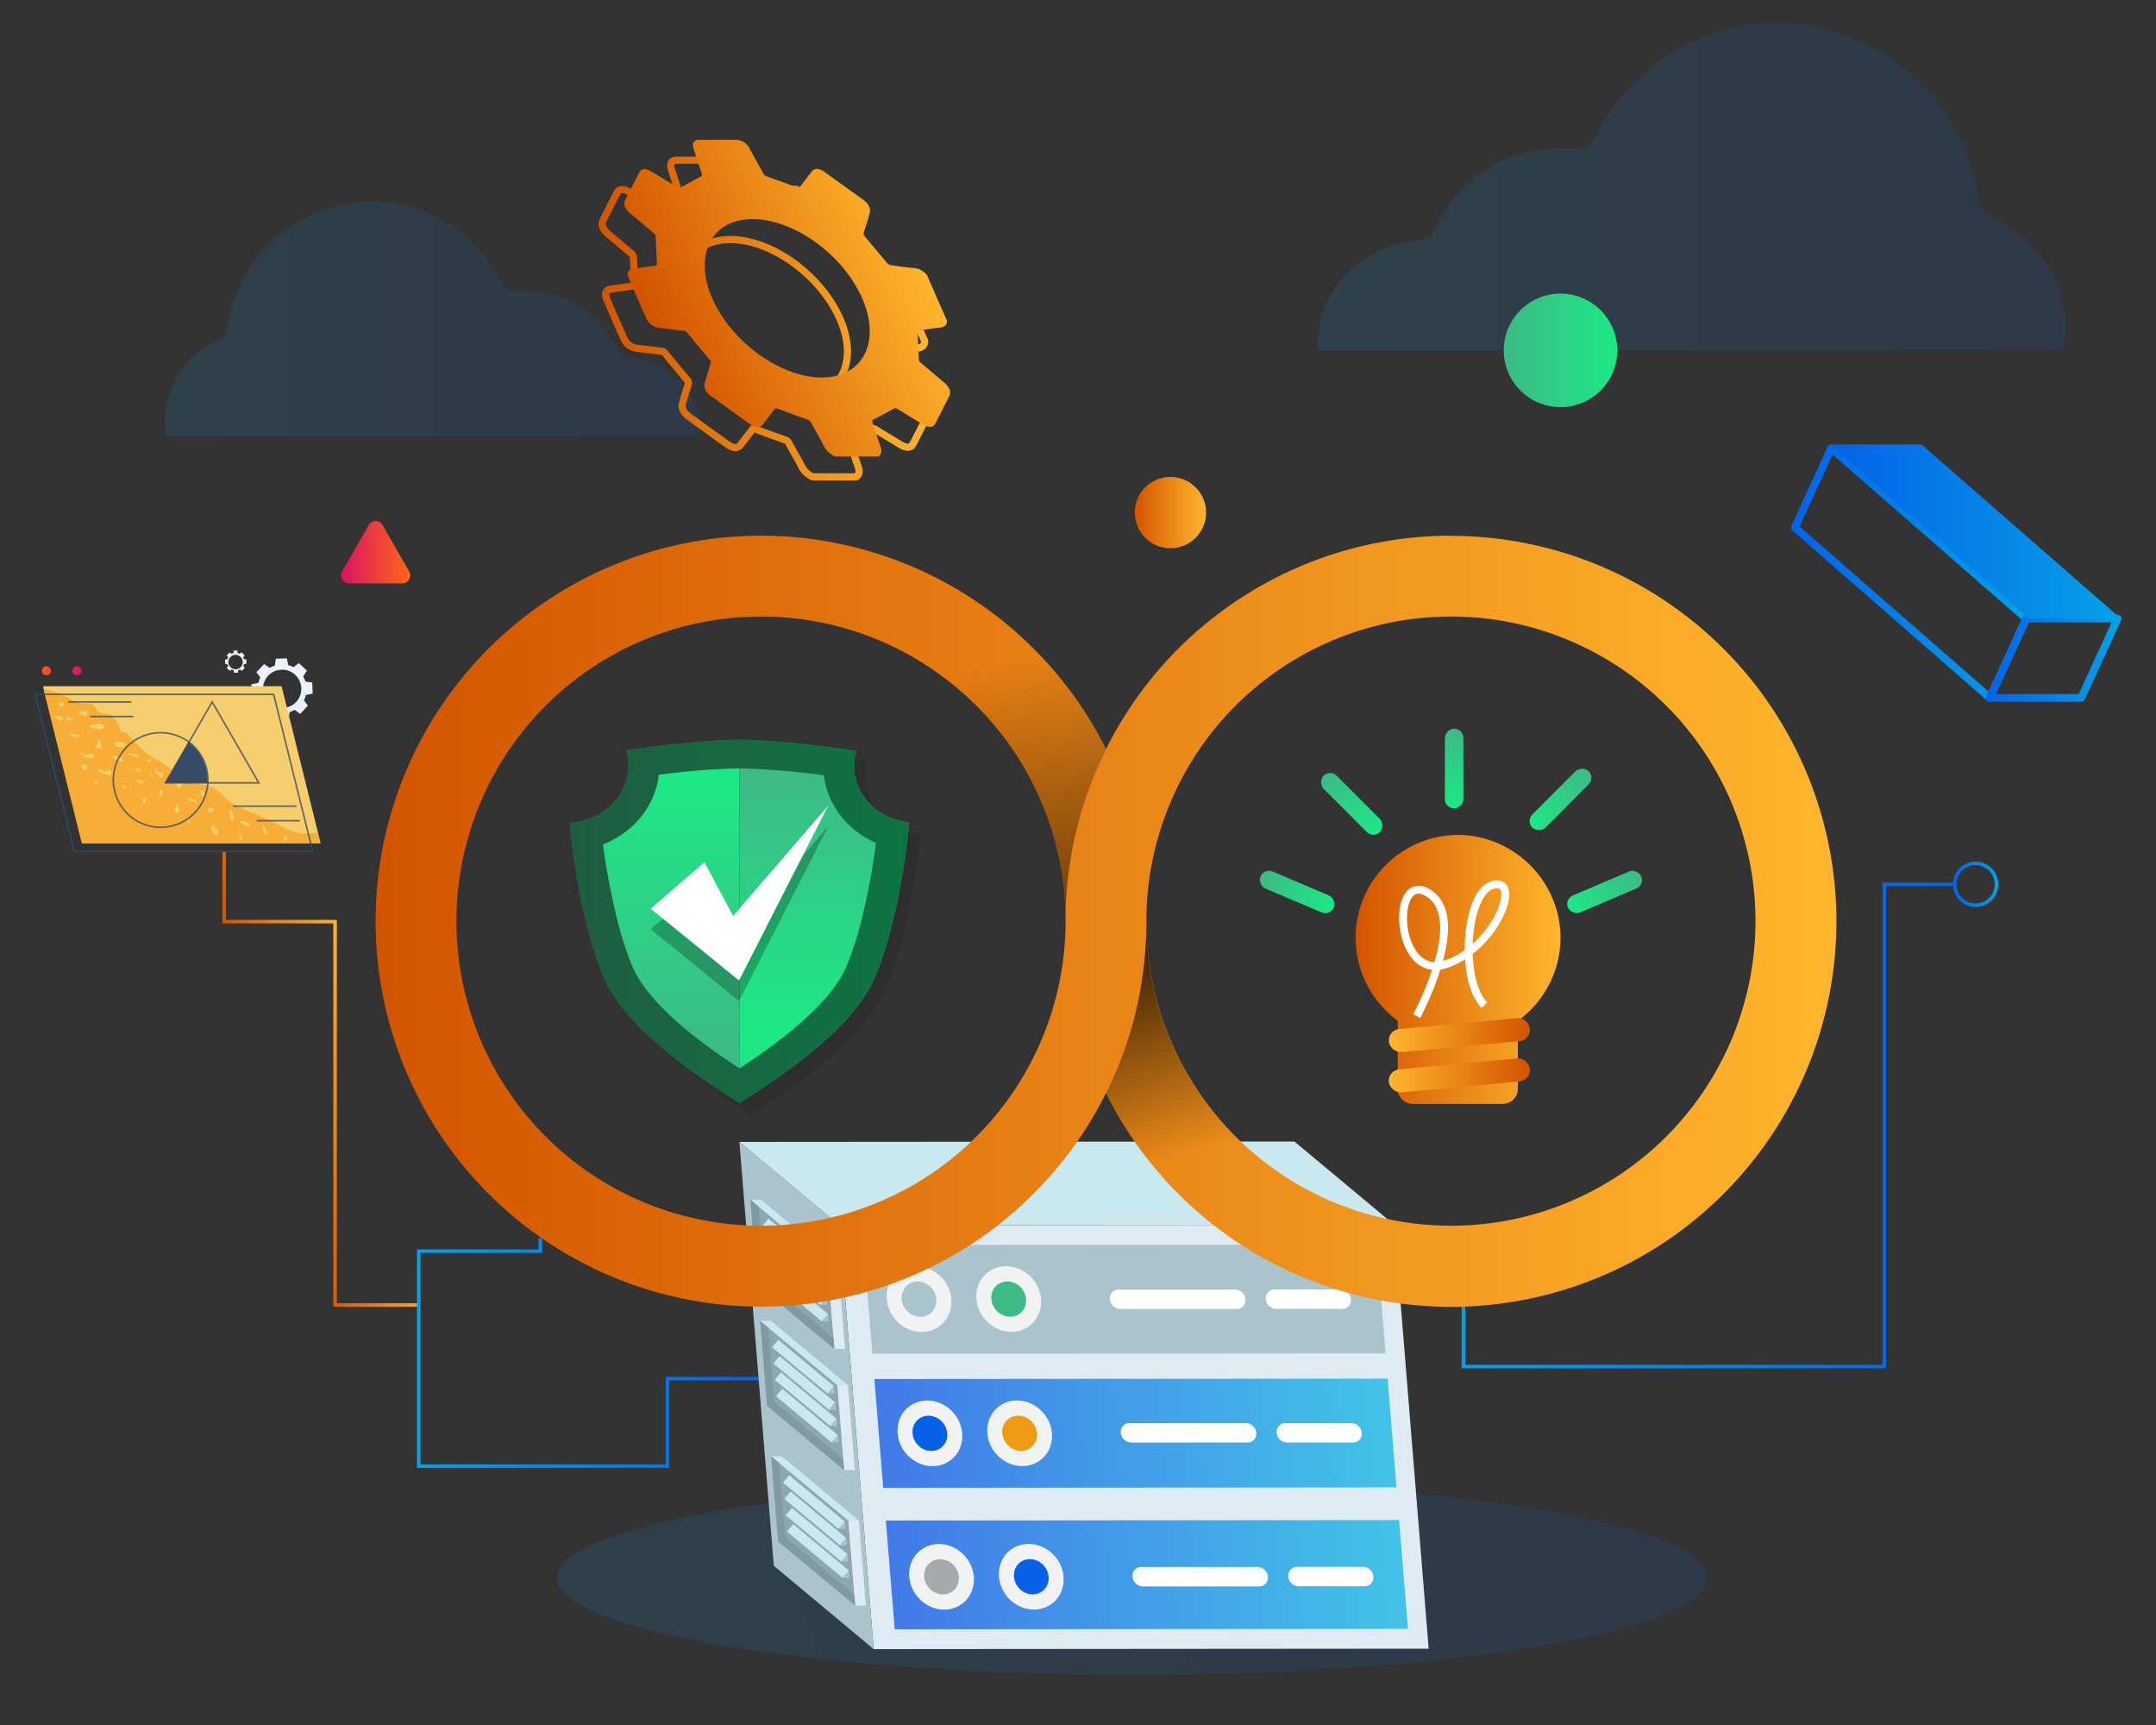 <svg xmlns="http://www.w3.org/2000/svg" xmlns:xlink="http://www.w3.org/1999/xlink" viewBox="0 0 650 520"><rect x="0" y="0" width="650" height="520" fill="#333333" stroke="none"/><defs><style>.cls-1{isolation:isolate;}.cls-11,.cls-13,.cls-14,.cls-2,.cls-3,.cls-33,.cls-4,.cls-46,.cls-5{fill:none;}.cls-11,.cls-2,.cls-3,.cls-33,.cls-4,.cls-46,.cls-5{stroke-miterlimit:10;}.cls-2,.cls-3,.cls-4,.cls-5{stroke-width:1.06px;}.cls-2{stroke:url(#linear-gradient);}.cls-3{stroke:url(#linear-gradient-2);}.cls-4{stroke:url(#linear-gradient-3);}.cls-5{stroke:url(#linear-gradient-4);}.cls-6{fill:url(#linear-gradient-5);}.cls-7,.cls-8,.cls-9{opacity:0.12;}.cls-7{fill:url(#linear-gradient-6);}.cls-8{fill:url(#linear-gradient-7);}.cls-9{fill:url(#linear-gradient-8);}.cls-10{fill:url(#linear-gradient-9);}.cls-11{stroke-width:2.16px;stroke:url(#linear-gradient-10);}.cls-12{fill:url(#linear-gradient-11);}.cls-13,.cls-14{stroke-linejoin:round;stroke-width:2.34px;}.cls-13{stroke:url(#linear-gradient-12);}.cls-14{stroke:url(#linear-gradient-13);}.cls-15{fill:url(#linear-gradient-14);}.cls-16{fill:#dfebf2;}.cls-17{fill:url(#linear-gradient-15);}.cls-18{fill:url(#linear-gradient-16);}.cls-19{fill:#aac3cc;}.cls-20{fill:#f1f2f2;}.cls-21{fill:#0562e8;}.cls-22{fill:#ed9a15;}.cls-23{fill:#a7a9ac;}.cls-24{fill:#a8c6cc;}.cls-25{fill:#3dba85;}.cls-26{fill:#fff;}.cls-27{fill:#cae8ef;}.cls-28{fill:#8ca7af;}.cls-29{fill:#809aa0;}.cls-30{fill:url(#linear-gradient-17);}.cls-31{fill:url(#linear-gradient-18);}.cls-32{fill:url(#linear-gradient-19);}.cls-33{stroke:#fff;stroke-width:2.37px;}.cls-34{fill:url(#linear-gradient-20);}.cls-35{fill:url(#linear-gradient-21);}.cls-36{fill:url(#linear-gradient-22);}.cls-37{fill:url(#linear-gradient-23);}.cls-38{fill:url(#linear-gradient-24);}.cls-39{fill:url(#linear-gradient-25);}.cls-40,.cls-41{opacity:0.84;}.cls-40{fill:url(#linear-gradient-26);}.cls-41{fill:url(#linear-gradient-27);}.cls-42{fill:url(#linear-gradient-28);}.cls-43{fill:url(#linear-gradient-29);}.cls-44{fill:#f6ce6e;}.cls-45{fill:#f8ad36;}.cls-46{stroke:#374a66;stroke-width:0.48px;opacity:0.76;}.cls-47{fill:#374a66;}.cls-48{fill:url(#linear-gradient-30);}.cls-49{fill:url(#linear-gradient-33);}.cls-50{opacity:0.1;mix-blend-mode:multiply;}.cls-51{opacity:0.5;}.cls-52{fill:url(#linear-gradient-34);}.cls-53{fill:url(#linear-gradient-35);}.cls-54{fill:url(#linear-gradient-36);}.cls-55{opacity:0.25;}</style><linearGradient id="linear-gradient" x1="80.83" y1="329.54" x2="113.26" y2="320.82" gradientUnits="userSpaceOnUse"><stop offset="0" stop-color="#d35400"/><stop offset="1" stop-color="#ffb62d"/></linearGradient><linearGradient id="linear-gradient-2" x1="125.71" y1="407.84" x2="228.71" y2="407.84" gradientUnits="userSpaceOnUse"><stop offset="0" stop-color="#05a1e8"/><stop offset="1" stop-color="#0562e8"/></linearGradient><linearGradient id="linear-gradient-3" x1="-4495.83" y1="-2937.05" x2="-4482.16" y2="-2937.05" gradientTransform="translate(-3893.39 -2670.48) rotate(180)" xlink:href="#linear-gradient-2"/><linearGradient id="linear-gradient-4" x1="440.67" y1="339.26" x2="589.3" y2="339.26" xlink:href="#linear-gradient-2"/><linearGradient id="linear-gradient-5" x1="102.78" y1="166.51" x2="123.66" y2="166.51" gradientUnits="userSpaceOnUse"><stop offset="0" stop-color="#db1162"/><stop offset="1" stop-color="#ff6817"/></linearGradient><linearGradient id="linear-gradient-6" x1="397.27" y1="56.22" x2="622.7" y2="56.22" xlink:href="#linear-gradient-2"/><linearGradient id="linear-gradient-7" x1="49.7" y1="96.04" x2="211.04" y2="96.04" xlink:href="#linear-gradient-2"/><linearGradient id="linear-gradient-8" x1="163.53" y1="539.84" x2="528.58" y2="408.1" xlink:href="#linear-gradient-2"/><linearGradient id="linear-gradient-9" x1="342.11" y1="154.52" x2="363.61" y2="154.52" xlink:href="#linear-gradient"/><linearGradient id="linear-gradient-10" x1="180.47" y1="96.13" x2="280.75" y2="95.96" xlink:href="#linear-gradient"/><linearGradient id="linear-gradient-11" x1="-411.11" y1="53.32" x2="-318.24" y2="53.32" gradientTransform="matrix(0.97, 0, 0.45, 1.03, 567.93, 34.51)" xlink:href="#linear-gradient"/><linearGradient id="linear-gradient-12" x1="-4678.07" y1="-2846.3" x2="-4605.99" y2="-2846.3" gradientTransform="translate(-4066.02 -2673.56) rotate(180)" xlink:href="#linear-gradient-2"/><linearGradient id="linear-gradient-13" x1="-4705.63" y1="-2871.97" x2="-4664.78" y2="-2871.97" gradientTransform="translate(-4066.02 -2673.56) rotate(180)" xlink:href="#linear-gradient-2"/><linearGradient id="linear-gradient-14" x1="-4705.41" y1="-2833.77" x2="-4617.56" y2="-2833.77" gradientTransform="translate(-4066.02 -2673.56) rotate(180)" xlink:href="#linear-gradient-2"/><linearGradient id="linear-gradient-15" x1="188.32" y1="424.65" x2="344.3" y2="424.65" gradientTransform="matrix(0.99, 0, 0.08, 1.01, 43.39, 4.22)" gradientUnits="userSpaceOnUse"><stop offset="0" stop-color="#4279e8"/><stop offset="1" stop-color="#42c2e8"/></linearGradient><linearGradient id="linear-gradient-16" x1="188.32" y1="466.96" x2="344.3" y2="466.96" xlink:href="#linear-gradient-15"/><linearGradient id="linear-gradient-17" x1="408.55" y1="292.2" x2="470.47" y2="292.2" xlink:href="#linear-gradient"/><linearGradient id="linear-gradient-18" x1="-5157.87" y1="2338.53" x2="-5115.3" y2="2338.53" gradientTransform="translate(5769.42 -1533.26) rotate(5.26)" xlink:href="#linear-gradient"/><linearGradient id="linear-gradient-19" x1="-5157.87" y1="2350.68" x2="-5115.3" y2="2350.68" gradientTransform="translate(5770.53 -1557.51) rotate(5.26)" xlink:href="#linear-gradient"/><linearGradient id="linear-gradient-20" x1="399.77" y1="-897.33" x2="423.79" y2="-897.33" gradientTransform="translate(-20.7 1166.21)" gradientUnits="userSpaceOnUse"><stop offset="0" stop-color="#3dba85"/><stop offset="1" stop-color="#1de885"/></linearGradient><linearGradient id="linear-gradient-21" x1="-9.33" y1="-1963.68" x2="14.7" y2="-1963.68" gradientTransform="translate(404.84 2206.01)" xlink:href="#linear-gradient-20"/><linearGradient id="linear-gradient-22" x1="-4850.58" y1="1334.4" x2="-4826.56" y2="1334.4" gradientTransform="matrix(1, 0, 0, -1, 5322.34, 1603.28)" xlink:href="#linear-gradient-20"/><linearGradient id="linear-gradient-23" x1="-1062.53" y1="1182.79" x2="-1038.5" y2="1182.79" gradientTransform="matrix(1, 0, 0, -1, 1488.92, 1414.46)" xlink:href="#linear-gradient-20"/><linearGradient id="linear-gradient-24" x1="-4046.52" y1="2071.61" x2="-4022.5" y2="2071.61" gradientTransform="matrix(1, 0, 0, -1, 4504.98, 2312.6)" xlink:href="#linear-gradient-20"/><linearGradient id="linear-gradient-25" x1="113.22" y1="277.69" x2="553.62" y2="277.69" xlink:href="#linear-gradient"/><linearGradient id="linear-gradient-26" x1="342.05" y1="278.75" x2="359.91" y2="347.19" gradientUnits="userSpaceOnUse"><stop offset="0"/><stop offset="1" stop-opacity="0"/></linearGradient><linearGradient id="linear-gradient-27" x1="332.79" y1="325.46" x2="300.91" y2="200.49" xlink:href="#linear-gradient-26"/><linearGradient id="linear-gradient-28" x1="-3324.7" y1="2947.27" x2="-3306.09" y2="2947.27" gradientTransform="matrix(-0.57, 0.82, 0.82, 0.57, -4222.26, 1268.35)" gradientUnits="userSpaceOnUse"><stop offset="0" stop-color="#ebf2fc"/><stop offset="1" stop-color="#84adef"/></linearGradient><linearGradient id="linear-gradient-29" x1="-5632.03" y1="-9429.94" x2="-5625.07" y2="-9429.94" gradientTransform="matrix(-0.18, -0.98, -0.98, 0.18, -10224.72, -3621.69)" xlink:href="#linear-gradient-28"/><linearGradient id="linear-gradient-30" x1="-7162.78" y1="202.2" x2="-7146.21" y2="202.2" gradientTransform="matrix(-1, 0, 0, 1, -7137.59, 0)" xlink:href="#linear-gradient-5"/><linearGradient id="linear-gradient-33" x1="453.36" y1="105.62" x2="487.58" y2="105.62" gradientTransform="matrix(1, 0, 0, 1, 0, 0)" xlink:href="#linear-gradient-20"/><linearGradient id="linear-gradient-34" x1="171.76" y1="277.82" x2="274.09" y2="277.82" gradientTransform="matrix(1, 0, 0, 1, 0, 0)" xlink:href="#linear-gradient-20"/><linearGradient id="linear-gradient-35" x1="202.37" y1="317.7" x2="202.37" y2="235.52" gradientTransform="matrix(1, 0, 0, 1, 0, 0)" xlink:href="#linear-gradient-20"/><linearGradient id="linear-gradient-36" x1="243.52" y1="233.57" x2="243.52" y2="309.9" gradientTransform="matrix(1, 0, 0, 1, 0, 0)" xlink:href="#linear-gradient-20"/></defs><g class="cls-1"><g id="Layer_1" data-name="Layer 1"><polyline class="cls-2" points="126.24 393.38 101.02 393.38 101.02 277.82 67.58 277.82 67.58 256.67"/><polyline class="cls-3" points="228.71 415.59 201.21 415.59 201.21 441.96 126.24 441.96 126.24 377.16 162.9 377.16 162.9 373.19"/><circle class="cls-4" cx="595.61" cy="266.57" r="6.31"/><polyline class="cls-5" points="441.2 393.88 441.2 411.95 568.07 411.95 568.07 266.57 589.3 266.57"/><path class="cls-6" d="M111.14,158.35l-8,13.91a2.41,2.41,0,0,0,2.08,3.61h16.06a2.41,2.41,0,0,0,2.08-3.61l-8-13.91A2.4,2.4,0,0,0,111.14,158.35Z"/><path class="cls-7" d="M622.41,103.35c-.1.77-.22,1.52-.38,2.27H397.32v-.09c-1-17,11.79-31.18,29.95-33,2.47-.25,3.83-.93,5-3.26,8.6-17.14,22.64-25.37,41.77-24.42,3.64.18,5.42-.71,7.1-4,12-23.66,38.09-37.3,63-33.24,28,4.57,48.44,25,52.34,52.55.43,3,1.67,4.27,4.18,5.41C615.78,72.49,624.42,87.69,622.41,103.35Z"/><path class="cls-8" d="M49.9,129.77c.08.55.16,1.09.28,1.63H211v-.06c.69-12.2-8.44-22.32-21.44-23.64a3.8,3.8,0,0,1-3.57-2.34c-6.15-12.26-16.2-18.15-29.89-17.47-2.61.13-3.88-.51-5.08-2.9-8.58-16.93-27.26-26.7-45.11-23.79-20,3.27-34.66,17.92-37.45,37.61a4.38,4.38,0,0,1-3,3.87C54.65,107.69,48.47,118.56,49.9,129.77Z"/><ellipse class="cls-9" cx="341.42" cy="475.64" rx="173.42" ry="29.11"/><circle class="cls-10" cx="352.86" cy="154.52" r="10.75"/><path class="cls-11" d="M258.11,143.75l-13.06,0a6.77,6.77,0,0,1-3.5-3.41c-1.15-2.25-2.5-4.49-3.72-6.74a1.77,1.77,0,0,0-1.16-1c-2.93-1-5.86-2.1-8.8-3.2-.56-.22-.87-.24-1.12.11-1.13,1.55-2.3,3.06-3.47,4.57-.93,1.2-2.26,1.12-4.17-.26q-5.62-4-11.23-8.1c-1.84-1.33-2.55-2.75-2.11-4.22.57-1.94,1.15-3.88,1.76-5.79.13-.42.06-.72-.38-1.24q-3.33-3.91-6.56-7.88a1.54,1.54,0,0,0-1.17-.72c-2.42-.26-4.86-.59-7.29-.86a5,5,0,0,1-4.14-3.18c-1.69-3.82-3.36-7.64-5-11.46-.88-2-.39-3,1.42-3.27,2.16-.27,4.29-.6,6.45-.87.48-.05.52-.3.5-.75-.17-2.62-.3-5.23-.38-7.81a1.59,1.59,0,0,0-.72-1.32c-2.3-1.91-4.57-3.84-6.85-5.77-1.71-1.45-2.26-2.87-1.61-4.16q2.07-4.14,4.18-8.25c.66-1.29,2-1.36,3.83-.23,2.52,1.52,5,3,7.56,4.6.52.32.8.32,1.16.12q3-1.69,6-3.28c.35-.18.5-.34.32-.87-.82-2.44-1.57-4.87-2.38-7.31-.64-1.91-.08-2.92,1.71-2.92l10.93,0a4.82,4.82,0,0,1,4.29,2.9c1.31,2.4,2.67,4.8,4,7.2a1.94,1.94,0,0,0,1.24,1c2.9,1,5.8,2.07,8.71,3.18.6.23.91.22,1.18-.15,1.13-1.54,2.3-3,3.47-4.56.88-1.14,2.25-1.07,4,.21q5.72,4.1,11.41,8.22c1.79,1.3,2.49,2.71,2.06,4.15-.58,2-1.17,3.92-1.79,5.86-.12.39,0,.68.37,1.16,2.24,2.64,4.43,5.31,6.66,7.95a2.19,2.19,0,0,0,1,.66c2.3.32,4.6.67,6.84.83a5.92,5.92,0,0,1,4.16,2.12l6.06,13.79c0,1.43-.86,2-2.29,2.13-2.06.17-4,.55-6,.81-.49.06-.61.26-.57.77q.25,3.93.37,7.8a1.59,1.59,0,0,0,.73,1.32c2.3,1.9,4.57,3.83,6.85,5.76,1.7,1.45,2.25,2.86,1.6,4.15q-2.07,4.14-4.17,8.25c-.65,1.29-2,1.37-3.82.25-2.5-1.5-5-3-7.47-4.54-.58-.36-.91-.4-1.32-.16q-2.93,1.68-6,3.23c-.4.2-.49.43-.31,1,.76,2.25,1.38,4.49,2.22,6.75C259.2,141.91,259.15,143.05,258.11,143.75ZM208,96.1c5.79,13.12,20.59,23.79,33,23.8S259,109.12,253.18,96s-20.58-23.79-33-23.79S202.25,83,208,96.1Z"/><path class="cls-12" d="M264.83,137.61l-13.06,0a6.75,6.75,0,0,1-3.5-3.4c-1.15-2.26-2.5-4.5-3.72-6.75a1.78,1.78,0,0,0-1.16-1c-2.93-1-5.86-2.11-8.8-3.21-.56-.21-.87-.23-1.12.12-1.13,1.54-2.3,3-3.47,4.56-.93,1.21-2.26,1.13-4.18-.25l-11.22-8.1q-2.78-2-2.11-4.23c.57-1.94,1.15-3.87,1.76-5.79.13-.41.06-.72-.38-1.23q-3.33-3.91-6.56-7.89a1.59,1.59,0,0,0-1.17-.72c-2.42-.26-4.86-.59-7.29-.86a4.94,4.94,0,0,1-4.14-3.18c-1.69-3.82-3.36-7.64-5-11.46-.88-2-.39-3,1.42-3.27,2.16-.27,4.29-.6,6.45-.86.48-.06.52-.31.49-.76-.16-2.62-.29-5.23-.37-7.81a1.59,1.59,0,0,0-.72-1.32c-2.3-1.9-4.57-3.84-6.85-5.77-1.71-1.45-2.26-2.86-1.61-4.16q2.07-4.12,4.18-8.25c.66-1.28,2-1.36,3.83-.23,2.52,1.52,5,3,7.56,4.6.52.32.8.33,1.15.12q3-1.68,6-3.27c.36-.19.51-.35.33-.88-.82-2.44-1.57-4.87-2.39-7.3-.63-1.91-.07-2.93,1.71-2.93l10.94,0a4.84,4.84,0,0,1,4.29,2.9c1.31,2.4,2.67,4.8,4,7.21a1.9,1.9,0,0,0,1.24,1q4.35,1.53,8.7,3.18c.61.23.92.22,1.19-.14,1.13-1.55,2.3-3.06,3.47-4.57.88-1.13,2.25-1.07,4,.21l11.41,8.22c1.79,1.3,2.49,2.72,2.06,4.16-.58,2-1.17,3.92-1.79,5.86-.12.39,0,.67.37,1.15,2.24,2.64,4.42,5.31,6.66,7.95a2.12,2.12,0,0,0,1,.66c2.3.33,4.6.67,6.84.84a5.86,5.86,0,0,1,4.16,2.11l6.06,13.79c0,1.43-.86,2-2.29,2.13-2.06.17-4,.56-6,.81-.49.06-.61.26-.57.77q.25,3.93.36,7.8a1.62,1.62,0,0,0,.74,1.32c2.3,1.9,4.57,3.83,6.85,5.77,1.7,1.44,2.25,2.85,1.6,4.15q-2.07,4.13-4.17,8.25c-.66,1.28-2,1.36-3.83.24-2.49-1.5-5-3-7.46-4.54-.58-.35-.91-.4-1.32-.16q-2.92,1.68-6,3.23c-.4.21-.49.43-.31,1,.76,2.25,1.38,4.49,2.22,6.74C265.92,135.78,265.87,136.92,264.83,137.61ZM214.76,90c5.79,13.13,20.59,23.79,33,23.8S265.69,103,259.9,89.85s-20.58-23.79-33-23.8S209,76.82,214.76,90Z"/><polygon class="cls-13" points="552.08 135.11 610.88 186.45 599.93 210.38 541.14 159.03 552.08 135.11"/><polygon class="cls-14" points="610.94 186.45 638.44 186.45 627.44 210.38 599.93 210.38 610.94 186.45"/><polygon class="cls-15" points="579.29 133.98 639.39 186.45 611.63 186.45 551.54 133.98 579.29 133.98"/><polygon class="cls-16" points="430.72 496.99 263.39 497.12 253.03 369.34 420.35 369.21 430.72 496.99"/><polygon class="cls-17" points="263.61 415.71 418.36 415.59 421.01 448.38 266.27 448.5 263.61 415.71"/><polygon class="cls-18" points="267.07 458.36 421.81 458.23 424.48 491.02 269.74 491.14 267.07 458.36"/><polygon class="cls-19" points="260.34 375.31 415.08 375.19 417.74 407.98 263 408.1 260.34 375.31"/><ellipse class="cls-20" cx="280.35" cy="432.09" rx="9.42" ry="10.23" transform="translate(-213.78 286.71) rotate(-40.63)"/><ellipse class="cls-20" cx="307.4" cy="432.07" rx="9.42" ry="10.23" transform="translate(-207.24 304.32) rotate(-40.63)"/><ellipse class="cls-20" cx="283.86" cy="475.34" rx="9.42" ry="10.23" transform="translate(-241.1 299.42) rotate(-40.63)"/><ellipse class="cls-20" cx="310.91" cy="475.32" rx="9.42" ry="10.23" transform="translate(-234.56 317.03) rotate(-40.63)"/><ellipse class="cls-20" cx="277.06" cy="391.63" rx="9.42" ry="10.23" transform="translate(-188.22 274.81) rotate(-40.63)"/><ellipse class="cls-20" cx="304.11" cy="391.61" rx="9.42" ry="10.23" transform="translate(-181.69 292.42) rotate(-40.63)"/><ellipse class="cls-21" cx="280.35" cy="432.09" rx="5.06" ry="5.49" transform="translate(-213.78 286.71) rotate(-40.63)"/><ellipse class="cls-22" cx="307.4" cy="432.07" rx="5.06" ry="5.49" transform="translate(-207.24 304.32) rotate(-40.63)"/><ellipse class="cls-23" cx="283.86" cy="475.34" rx="5.06" ry="5.49" transform="translate(-241.1 299.42) rotate(-40.63)"/><ellipse class="cls-24" cx="277.06" cy="391.63" rx="5.06" ry="5.49" transform="translate(-188.22 274.82) rotate(-40.63)"/><ellipse class="cls-21" cx="310.91" cy="475.32" rx="5.06" ry="5.49" transform="translate(-234.56 317.03) rotate(-40.63)"/><ellipse class="cls-25" cx="304.11" cy="391.61" rx="5.06" ry="5.49" transform="translate(-181.69 292.43) rotate(-40.63)"/><path class="cls-26" d="M340.55,429l35.08,0a3.21,3.21,0,0,1,3.12,2.92h0a2.64,2.64,0,0,1-2.64,2.93l-35.08,0a3.19,3.19,0,0,1-3.12-2.92h0a2.62,2.62,0,0,1,2.63-2.93Z"/><path class="cls-26" d="M344.07,472.37l35.08,0a3.22,3.22,0,0,1,3.12,2.92h0a2.65,2.65,0,0,1-2.65,2.93l-35.08,0a3.2,3.2,0,0,1-3.11-2.92h0a2.63,2.63,0,0,1,2.64-2.93Z"/><path class="cls-26" d="M391.06,472.33h19.88a3.19,3.19,0,0,1,3.12,2.92h0a2.65,2.65,0,0,1-2.65,2.93H391.53a3.21,3.21,0,0,1-3.12-2.92h0A2.65,2.65,0,0,1,391.06,472.33Z"/><path class="cls-26" d="M387.54,429l19.88,0a3.21,3.21,0,0,1,3.12,2.93h0a2.64,2.64,0,0,1-2.64,2.93l-19.88,0a3.21,3.21,0,0,1-3.12-2.93h0A2.64,2.64,0,0,1,387.54,429Z"/><path class="cls-26" d="M384.27,388.7l19.88,0a3.21,3.21,0,0,1,3.12,2.93h0a2.63,2.63,0,0,1-2.63,2.93h0l-19.88,0a3.2,3.2,0,0,1-3.12-2.93h0A2.64,2.64,0,0,1,384.27,388.7Z"/><path class="cls-26" d="M337.28,388.74l35.08,0a3.21,3.21,0,0,1,3.12,2.92h0a2.65,2.65,0,0,1-2.64,2.94h0l-35.08,0a3.21,3.21,0,0,1-3.12-2.93h0A2.64,2.64,0,0,1,337.28,388.74Z"/><polygon class="cls-19" points="233.29 472.01 263.39 497.12 253.03 369.34 222.92 344.24 233.29 472.01"/><polygon class="cls-27" points="420.35 369.21 253.03 369.34 222.92 344.24 390.25 344.11 420.35 369.21"/><polygon class="cls-28" points="228.32 387.28 251.56 406.66 249.48 381.05 226.24 361.66 228.32 387.28"/><polygon class="cls-16" points="254.76 406.66 251.56 406.66 249.48 381.05 252.68 381.04 254.76 406.66"/><polygon class="cls-27" points="252.68 381.04 249.48 381.05 226.24 361.66 229.44 361.66 252.68 381.04"/><rect class="cls-27" x="237.66" y="364.52" width="2.92" height="21.82" transform="translate(-202.36 318.62) rotate(-50.17)"/><polygon class="cls-19" points="246.57 383.54 248.62 383.54 248.44 381.3 246.57 383.54"/><rect class="cls-27" x="238.06" y="369.44" width="2.92" height="21.82" transform="translate(-205.99 320.7) rotate(-50.17)"/><polygon class="cls-19" points="246.97 388.46 249.02 388.46 248.84 386.22 246.97 388.46"/><rect class="cls-27" x="238.46" y="374.36" width="2.92" height="21.82" transform="translate(-209.62 322.77) rotate(-50.17)"/><polygon class="cls-19" points="247.37 393.38 249.42 393.38 249.24 391.14 247.37 393.38"/><rect class="cls-27" x="238.86" y="379.28" width="2.92" height="21.82" transform="translate(-213.26 324.85) rotate(-50.17)"/><polygon class="cls-19" points="247.77 398.3 249.81 398.3 249.63 396.06 247.77 398.3"/><polygon class="cls-29" points="228.63 363.65 230.43 385.94 251.29 403.39 251.56 406.66 228.32 387.28 226.24 361.66 228.63 363.65"/><polygon class="cls-28" points="231.28 423.8 254.52 443.18 252.44 417.56 229.2 398.18 231.28 423.8"/><polygon class="cls-16" points="257.73 443.18 254.52 443.18 252.44 417.56 255.65 417.56 257.73 443.18"/><polygon class="cls-27" points="255.65 417.56 252.44 417.56 229.2 398.18 232.41 398.18 255.65 417.56"/><rect class="cls-27" x="240.63" y="401.04" width="2.92" height="21.82" transform="translate(-229.34 334.03) rotate(-50.17)"/><polygon class="cls-19" points="249.53 420.06 251.58 420.06 251.4 417.82 249.53 420.06"/><rect class="cls-27" x="241.03" y="405.96" width="2.92" height="21.82" transform="translate(-232.97 336.1) rotate(-50.17)"/><polygon class="cls-19" points="249.93 424.98 251.98 424.98 251.8 422.74 249.93 424.98"/><rect class="cls-27" x="241.43" y="410.88" width="2.92" height="21.82" transform="translate(-236.6 338.18) rotate(-50.17)"/><polygon class="cls-19" points="250.33 429.9 252.38 429.9 252.2 427.66 250.33 429.9"/><rect class="cls-27" x="241.82" y="415.8" width="2.92" height="21.82" transform="translate(-240.24 340.25) rotate(-50.17)"/><polygon class="cls-19" points="250.73 434.82 252.78 434.81 252.6 432.57 250.73 434.82"/><polygon class="cls-29" points="231.59 400.17 233.4 422.46 254.26 439.91 254.52 443.18 231.28 423.8 229.2 398.18 231.59 400.17"/><polygon class="cls-28" points="234.59 464.62 257.84 484 255.76 458.39 232.51 439.01 234.59 464.62"/><polygon class="cls-16" points="261.04 484 257.84 484 255.76 458.39 258.96 458.39 261.04 484"/><polygon class="cls-27" points="258.96 458.39 255.76 458.39 232.51 439.01 235.72 439 258.96 458.39"/><rect class="cls-27" x="243.94" y="441.87" width="2.92" height="21.82" transform="translate(-259.5 351.25) rotate(-50.17)"/><polygon class="cls-19" points="252.84 460.89 254.89 460.88 254.71 458.64 252.84 460.89"/><rect class="cls-27" x="244.34" y="446.78" width="2.92" height="21.82" transform="translate(-263.13 353.32) rotate(-50.17)"/><polygon class="cls-19" points="253.24 465.81 255.29 465.8 255.11 463.56 253.24 465.81"/><rect class="cls-27" x="244.74" y="451.7" width="2.92" height="21.82" transform="translate(-266.76 355.4) rotate(-50.17)"/><polygon class="cls-19" points="253.64 470.72 255.69 470.72 255.51 468.48 253.64 470.72"/><rect class="cls-27" x="245.14" y="456.62" width="2.92" height="21.82" transform="translate(-270.4 357.47) rotate(-50.17)"/><polygon class="cls-19" points="254.04 475.64 256.09 475.64 255.91 473.4 254.04 475.64"/><polygon class="cls-29" points="234.9 441 236.71 463.29 257.57 480.73 257.84 484 234.59 464.62 232.51 439.01 234.9 441"/><path class="cls-30" d="M470.4,280.53a31,31,0,0,1-12.8,27.2v20.5a4.53,4.53,0,0,1-4.53,4.53H425.92a4.53,4.53,0,0,1-4.53-4.53V307.7a31,31,0,0,1,19.27-56A31.25,31.25,0,0,1,470.4,280.53Z"/><rect class="cls-31" x="418.61" y="320.73" width="42.72" height="6.97" rx="3.48" transform="translate(907.82 606.69) rotate(174.74)"/><rect class="cls-32" x="418.61" y="308.58" width="42.72" height="6.97" rx="3.48" transform="translate(906.71 582.44) rotate(174.74)"/><path class="cls-33" d="M427.12,306.29s15.63-28.79,3.87-36.84-10.73,25.85,4.39,21.36,23.63-25.85,15-24.14S440,295.61,447.55,303"/><rect class="cls-34" x="379.07" y="266.09" width="24.03" height="5.58" rx="2.79" transform="translate(136.35 -131.56) rotate(23.03)"/><rect class="cls-35" x="395.51" y="239.54" width="24.03" height="5.58" rx="2.79" transform="translate(290.72 -217.19) rotate(45)"/><rect class="cls-36" x="471.76" y="266.09" width="24.03" height="5.58" rx="2.79" transform="translate(1034.18 327.08) rotate(156.97)"/><rect class="cls-37" x="426.39" y="228.89" width="24.03" height="5.58" rx="2.79" transform="translate(670.08 -206.73) rotate(90)"/><rect class="cls-38" x="458.45" y="238.2" width="24.03" height="5.58" rx="2.79" transform="translate(973.54 78.72) rotate(135)"/><path class="cls-39" d="M437.43,161.49a116.19,116.19,0,0,0-104,64.34,116.2,116.2,0,1,0,0,103.71,116.2,116.2,0,1,0,104-168Zm-208,208a91.82,91.82,0,1,1,91.82-91.81A91.8,91.8,0,0,1,229.41,369.5Zm208,0a91.82,91.82,0,1,1,91.82-91.81A91.81,91.81,0,0,1,437.43,369.5Z"/><path class="cls-40" d="M383,351.78H347.82a116.06,116.06,0,0,1-14.4-22.12,115.64,115.64,0,0,0,12.19-51.84A91.7,91.7,0,0,0,383,351.78Z"/><path class="cls-41" d="M333.42,226a115.64,115.64,0,0,0-12.19,51.84,91.76,91.76,0,0,0-47.06-80.18H313.5A116,116,0,0,1,333.42,226Z"/><path class="cls-42" d="M78.18,212.26l.51-.77a.09.09,0,0,0,0-.1,7.35,7.35,0,0,1-.64-1.43.08.08,0,0,0-.09-.07L76,209.62h-.1l-.09-3.34.58-.12,1.42-.28a.09.09,0,0,0,.08-.08,7.42,7.42,0,0,1,.59-1.5s0-.06,0-.09l-1.18-1.56h0l2.31-2.46.75.5.88.6a.12.12,0,0,0,.16,0,7.37,7.37,0,0,1,1.41-.62.13.13,0,0,0,.07-.09c.08-.65.17-1.29.26-1.93v-.08l3.35-.1c0,.17.07.36.11.55.1.48.19.95.29,1.43,0,.06,0,.08.08.09a7.07,7.07,0,0,1,1.47.56s.07,0,.1,0l1-.79.55-.43,2.45,2.3-.25.38-.88,1.32s0,.06,0,.07a7.07,7.07,0,0,1,.65,1.46c0,.06,0,0,.09.06l1.86.24h.13l.13,3.37-.9.19-1.09.24a.08.08,0,0,0-.07.07,7.77,7.77,0,0,1-.56,1.48.07.07,0,0,0,0,.09l1.16,1.53a.21.21,0,0,1,0,.06l-2.3,2.45-.61-.41L88.89,214a.07.07,0,0,0-.09,0,7.35,7.35,0,0,1-1.43.64.1.1,0,0,0-.08.09c-.08.62-.17,1.24-.26,1.86l0,.11-3.37.13c0-.28-.1-.54-.15-.81s-.15-.77-.22-1.16a.12.12,0,0,0-.09-.1,6.69,6.69,0,0,1-1.48-.58.09.09,0,0,0-.11,0l-1.17.93-.41.32-2.45-2.3Zm2.93-.38a5.78,5.78,0,1,0-.26-8.18A5.81,5.81,0,0,0,81.11,211.88Z"/><path class="cls-43" d="M71.63,196.54c0,.11,0,.22.07.34a0,0,0,0,0,0,0,2.83,2.83,0,0,1,.55.21h0l.58-.44,0,0,.91.86-.12.19-.3.45s0,0,0,0a3,3,0,0,1,.24.55,0,0,0,0,0,0,0l.73.1h0l0,1.27-.33.06-.39.08a0,0,0,0,0,0,0,2.66,2.66,0,0,1-.21.53s0,0,0,0l.44.58v0l-.85.91-.18-.11-.45-.31h0a2.11,2.11,0,0,1-.53.24s0,0,0,0,0,.31,0,.47l0,.26-1.26,0,0-.17-.12-.58a0,0,0,0,0,0,0,2.41,2.41,0,0,1-.56-.22s0,0,0,0l-.55.43,0,0-.92-.86.18-.28c.08-.12.15-.24.23-.35s0,0,0,0a2.61,2.61,0,0,1-.24-.54l0,0-.71-.1h0l0-1.26.27-.05.48-.1a0,0,0,0,0,0,0,2.83,2.83,0,0,1,.21-.55s0,0,0,0l-.43-.57,0,0,.86-.92.25.17.36.25h0a3,3,0,0,1,.55-.24s0,0,0,0c0-.19,0-.37.07-.56l0-.19,1.26,0C71.57,196.27,71.6,196.4,71.63,196.54Zm-.68.87a2.17,2.17,0,1,0,2.24,2.1A2.18,2.18,0,0,0,71,197.41Z"/><polygon class="cls-44" points="24.78 254.21 96.67 254.21 84.9 206.86 13 206.86 24.78 254.21"/><path class="cls-45" d="M13.1,207.65l11.58,46.56h71.9l-.71-2.81a2.39,2.39,0,0,0-.32-.16c-1.09-.42-3.14.21-4.34.1-4.15-.39-8.3-3.74-12.5-5.24-2.35-.84-4.75-2-7-3-3-1.36-3.63-2.79-6-4.7-2.13-1.7-4.67-1.72-7.15-2.64-4.19-1.55-7.74-4.77-11.62-6.92s-5.77-4.59-8.63-7.81c-.4-.45-1.49-.25-1.72-.54-.68-.87-.78-2.1-1.43-3-2.5-3.32-1.2-1.3-4.76-2.63-1.7-.63-1.51-2.1-2.66-2.64s-2.49.05-3.78-.3c-2.22-.62-4.21-2.25-6.35-3C16.34,208.47,14.71,208.12,13.1,207.65Z"/><path class="cls-44" d="M22.77,214.21c.39-.19.78.09,1.14.24a2,2,0,0,0,.74.29c.38,0,.6-.41.93-.47.86-.14,1,1.21.54,1.72-.4-.11-.78-.39-1.19-.49a5.42,5.42,0,0,1-.72-.11C23.69,215.13,23.85,214.36,22.77,214.21Z"/><path class="cls-44" d="M46.25,231.48c.43,0,.67.41.93.7s.32.46.55.57.73-.13,1.05,0c.83.23.39,1.51-.23,1.79-.32-.28-.55-.68-.87-.94a5.55,5.55,0,0,1-.62-.41C46.7,232.7,47.17,232.07,46.25,231.48Z"/><path class="cls-44" d="M24,227.14c.18-.37.69-.31,1-.17s.4.41.62.52c.6.29,1.51-.58,2.22-.17a.81.81,0,0,1,.12,1.14c-.25.34-.74.12-1.1,0C26,228.24,24.62,228,24,227.14Z"/><path class="cls-44" d="M29.5,232.14c.18-.36.69-.3,1-.17s.4.42.62.52c.6.3,1.51-.58,2.23-.17a.82.82,0,0,1,.11,1.14c-.25.34-.74.13-1.1,0C31.49,233.25,30.08,233,29.5,232.14Z"/><path class="cls-44" d="M20.53,221.4c.52-.5,1.36-.12,2,0s1-.09,1.44.32C23.44,223.18,21.69,221.53,20.53,221.4Z"/><path class="cls-44" d="M38.53,227.31c.53-.5,1.37-.11,2,0s1-.08,1.45.32C41.44,229.09,39.7,227.44,38.53,227.31Z"/><path class="cls-44" d="M26.52,219c.42-.07.88.28,1.27.42a7,7,0,0,0,1.28.3,3.13,3.13,0,0,0,1.32.09,4.13,4.13,0,0,0,1-.56c.18-.37-.65-.81-1-1a1.53,1.53,0,0,0-1.17,0c-.52.12-1.07.1-1.58.24S27,218.78,26.52,219Z"/><path class="cls-44" d="M29.34,222.8a1.7,1.7,0,0,1,1.09,1.6c0,.31.19.94,0,1.19-.53-.24-1.06-.05-1.57-.25C29.07,224.8,30.08,223.44,29.34,222.8Z"/><path class="cls-44" d="M24.28,230.85c.46-.34,1.46-.66,1.87,0a1.35,1.35,0,0,1-.23,1.29c-.84.57-1.1-.87-1.36-1.2"/><path class="cls-44" d="M15.82,215.92c.82.35,2.06-.57,2.84-.06.38.24.28,1.07-.14,1.31C17.52,217.74,17.23,216.25,15.82,215.92Z"/><path class="cls-44" d="M19.67,216.23c.64.26,1.39-.15,2,.15-.14.55-.43,1.06-1,.83s-.63-.89-.73-1.47"/><path class="cls-44" d="M17.36,211.92c.64.26,1.39-.15,2.05.15-.14.55-.43,1.06-1.05.83s-.62-.89-.73-1.47"/><path class="cls-44" d="M34.45,223.7c.49,0,3.68-.46,3.22,1.05-.18.59-2,.51-2.5.24S34.83,224.36,34.45,223.7Z"/><path class="cls-44" d="M34,227.78c.76.4,3.73.25,2.72,1.91C36.21,229.64,33.19,228.49,34,227.78Z"/><path class="cls-44" d="M52.92,242.21A1.7,1.7,0,0,1,54,243.82c0,.3.19.94,0,1.18-.54-.23-1.07,0-1.58-.25C52.65,244.22,53.67,242.86,52.92,242.21Z"/><path class="cls-44" d="M72.37,247.33c.76.4,3.73.25,2.71,1.91C74.58,249.19,71.57,248,72.37,247.33Z"/><path class="cls-44" d="M39.22,231.64c.44.21.72.46,1.24.39s.86-.58,1.41-.35.5.49.35.93A20,20,0,0,0,39.22,231.64Z"/><path class="cls-44" d="M79,248.68c.71.15.87,1.06,1.13,1.61s.63.76.56,1.37C79.22,252.08,79.58,249.71,79,248.68Z"/><path class="cls-44" d="M64.28,248.57c.31.38,2.48,2.76,1,3.24-.59.19-1.58-1.38-1.63-1.92S64,249.25,64.28,248.57Z"/><path class="cls-44" d="M69.7,244c.11.85,1.92,3.2,0,3.31C69.44,246.89,68.67,243.75,69.7,244Z"/><path class="cls-44" d="M71.48,250.2c.08.48,0,.86.39,1.25s1,.37,1.09,1-.12.69-.57.82A18.41,18.41,0,0,0,71.48,250.2Z"/><path class="cls-44" d="M40.24,235.37c.93-.08,2.17-.5,3,0-.12.64-.08,1.19-.9.95a3.28,3.28,0,0,1-1.47-1.12C40.76,235,40.81,234.89,40.24,235.37Z"/><path class="cls-44" d="M45.44,233.21c.4.13,1.07,1.1.35,1.19s-.25-1.08-.46-1.36"/><path class="cls-44" d="M44.53,229.21a.49.49,0,0,0,.6.65c.28-.12.65-1,.28-1.13"/><path class="cls-44" d="M28.5,235.61a.48.48,0,0,0,.6.64c.28-.12.64-1,.27-1.12"/><path class="cls-44" d="M52.59,235.71a4.83,4.83,0,0,0,1,.38c.26,0,.91-.09,1.1.15s-.06.84-.27,1.15c-.42.61-.63.35-.87-.19A3.44,3.44,0,0,0,52.59,235.71Z"/><path class="cls-44" d="M47.87,238.1c.53.08,1.07,0,1.17.64a2.3,2.3,0,0,1-.5,1.37c-1-.22-.07-1.65-.75-2"/><path class="cls-44" d="M42.89,240.33c.54.08,1.08,0,1.18.64a2.3,2.3,0,0,1-.5,1.37c-1-.22-.07-1.64-.75-2"/><path class="cls-44" d="M85.38,251.71c.54.08,1.08,0,1.18.64a2.32,2.32,0,0,1-.5,1.37c-1-.22-.07-1.65-.75-2"/><path class="cls-44" d="M35.39,236.29c.75.32,1.45.33,2.2.58.37.12.4,0,.45.36a1,1,0,0,1-.16.5c-.68.63-.92-1-1.29-1.11"/><path class="cls-44" d="M60.69,238.24a4.75,4.75,0,0,1,1,.55c.33.34,0,1-.48,1.12-.83.24-.56-.29-.59-.78a.94.94,0,0,0-.6-.87"/><path class="cls-44" d="M55.93,240.37c.42.62,1.91.19,2.62.5.41.18.22.16.44.42a1.19,1.19,0,0,1,.34,1c-.22-.58-1.42-.64-1.91-.86S56.8,240.77,55.93,240.37Z"/><path class="cls-44" d="M62.66,243c.2.62,1.67.41,1.89,1s-.67,1-1.12.89c-.62-.17-.74-.29-.72-.86C62.73,243.67,62.88,243.29,62.66,243Z"/><path class="cls-44" d="M56.17,246.71c1,.12.71.83,1.15,1.47-1,.49-.7-.9-1-1.22"/><polygon class="cls-46" points="63.97 211.6 78.04 235.99 49.89 235.99 63.97 211.6"/><circle class="cls-46" cx="48.42" cy="235.13" r="14.27"/><path class="cls-47" d="M49.77,236H62.55c0-.28,0-.56,0-.85a14.27,14.27,0,0,0-5.71-11.43Z"/><line class="cls-46" x1="39.59" y1="211.61" x2="20.53" y2="211.61"/><line class="cls-46" x1="40.24" y1="215.99" x2="27.19" y2="215.99"/><line class="cls-46" x1="89.4" y1="243.02" x2="70.34" y2="243.02"/><line class="cls-46" x1="90.44" y1="247.41" x2="77.39" y2="247.41"/><polygon class="cls-46" points="22.39 256.67 94.28 256.67 82.51 209.32 10.61 209.32 22.39 256.67"/><circle class="cls-48" cx="23.23" cy="202.2" r="1.35"/><circle class="cls-48" cx="18.62" cy="202.2" r="1.35"/><circle class="cls-48" cx="14.01" cy="202.2" r="1.35"/><circle class="cls-49" cx="470.47" cy="105.62" r="17.11"/><g class="cls-50"><path d="M260.87,234.16a15.77,15.77,0,0,1,.63-4.41c-11.49-1.81-26.79-3.4-35.23-3.4-8.17,0-22.79,1.49-34.14,3.23a15.81,15.81,0,0,1,.68,4.58c0,9.22-7.85,16.74-17.7,17.19,1.21,15.2,5.45,35.88,10.45,47,8.28,18.49,36.92,34.75,40.71,37.62,3.79-2.87,32.43-19.13,40.71-37.62,5-11.17,9.25-31.9,10.46-47.11C268.12,250.31,260.87,243,260.87,234.16Z"/><path class="cls-51" d="M260.87,234.16a15.77,15.77,0,0,1,.63-4.41c-11.49-1.81-26.79-3.4-35.23-3.4-8.17,0-22.79,1.49-34.14,3.23a15.81,15.81,0,0,1,.68,4.58c0,9.22-7.85,16.74-17.7,17.19,1.21,15.2,5.45,35.88,10.45,47,8.28,18.49,36.92,34.75,40.71,37.62,3.79-2.87,32.43-19.13,40.71-37.62,5-11.17,9.25-31.9,10.46-47.11C268.12,250.31,260.87,243,260.87,234.16Z"/><path d="M226.27,235A226.28,226.28,0,0,0,202,236.91c-1.08,9.45-7.66,17.41-16.81,21a198.71,198.71,0,0,0,3.77,20.54,100.89,100.89,0,0,0,5.25,16.63c5.51,12.32,23.26,24.54,32.1,30.32h0V235Z"/><path d="M251.73,237.06A233.74,233.74,0,0,0,226.3,235V325.4c8.84-5.8,26.56-18,32.07-30.31a100.25,100.25,0,0,0,5.25-16.63,194.62,194.62,0,0,0,3.82-21C258.88,253.69,252.82,246,251.73,237.06Z"/></g><path class="cls-52" d="M257.52,230.81a16,16,0,0,1,.62-4.41c-11.48-1.81-26.78-3.4-35.22-3.4-8.18,0-22.79,1.49-34.14,3.23a15.81,15.81,0,0,1,.68,4.58c0,9.22-7.85,16.74-17.7,17.19,1.21,15.2,5.45,35.88,10.45,47,8.28,18.49,36.91,34.75,40.71,37.61,3.79-2.86,32.43-19.12,40.71-37.61,5-11.17,9.25-31.91,10.46-47.12C264.77,247,257.52,239.67,257.52,230.81Z"/><path class="cls-51" d="M257.52,230.81a16,16,0,0,1,.62-4.41c-11.48-1.81-26.78-3.4-35.22-3.4-8.18,0-22.79,1.49-34.14,3.23a15.81,15.81,0,0,1,.68,4.58c0,9.22-7.85,16.74-17.7,17.19,1.21,15.2,5.45,35.88,10.45,47,8.28,18.49,36.91,34.75,40.71,37.61,3.79-2.86,32.43-19.12,40.71-37.61,5-11.17,9.25-31.91,10.46-47.12C264.77,247,257.52,239.67,257.52,230.81Z"/><path class="cls-53" d="M222.92,231.61a226.28,226.28,0,0,0-24.31,1.95c-1.08,9.45-7.66,17.41-16.81,21a198.71,198.71,0,0,0,3.77,20.54,99.94,99.94,0,0,0,5.25,16.63c5.51,12.31,23.26,24.54,32.1,30.32h0V231.61Z"/><path class="cls-54" d="M248.38,233.71a233.74,233.74,0,0,0-25.43-2.1v90.44c8.84-5.8,26.56-18,32.07-30.31a100.25,100.25,0,0,0,5.25-16.63,197.1,197.1,0,0,0,3.82-21C255.53,250.34,249.47,242.69,248.38,233.71Z"/><polygon class="cls-55" points="212.37 266.13 196.18 280.12 222.81 301.76 249.71 249.03 221.03 282.33 212.37 266.13"/><polygon class="cls-26" points="212.37 259.94 196.18 273.93 222.81 295.57 249.71 242.84 221.03 276.13 212.37 259.94"/></g></g></svg>